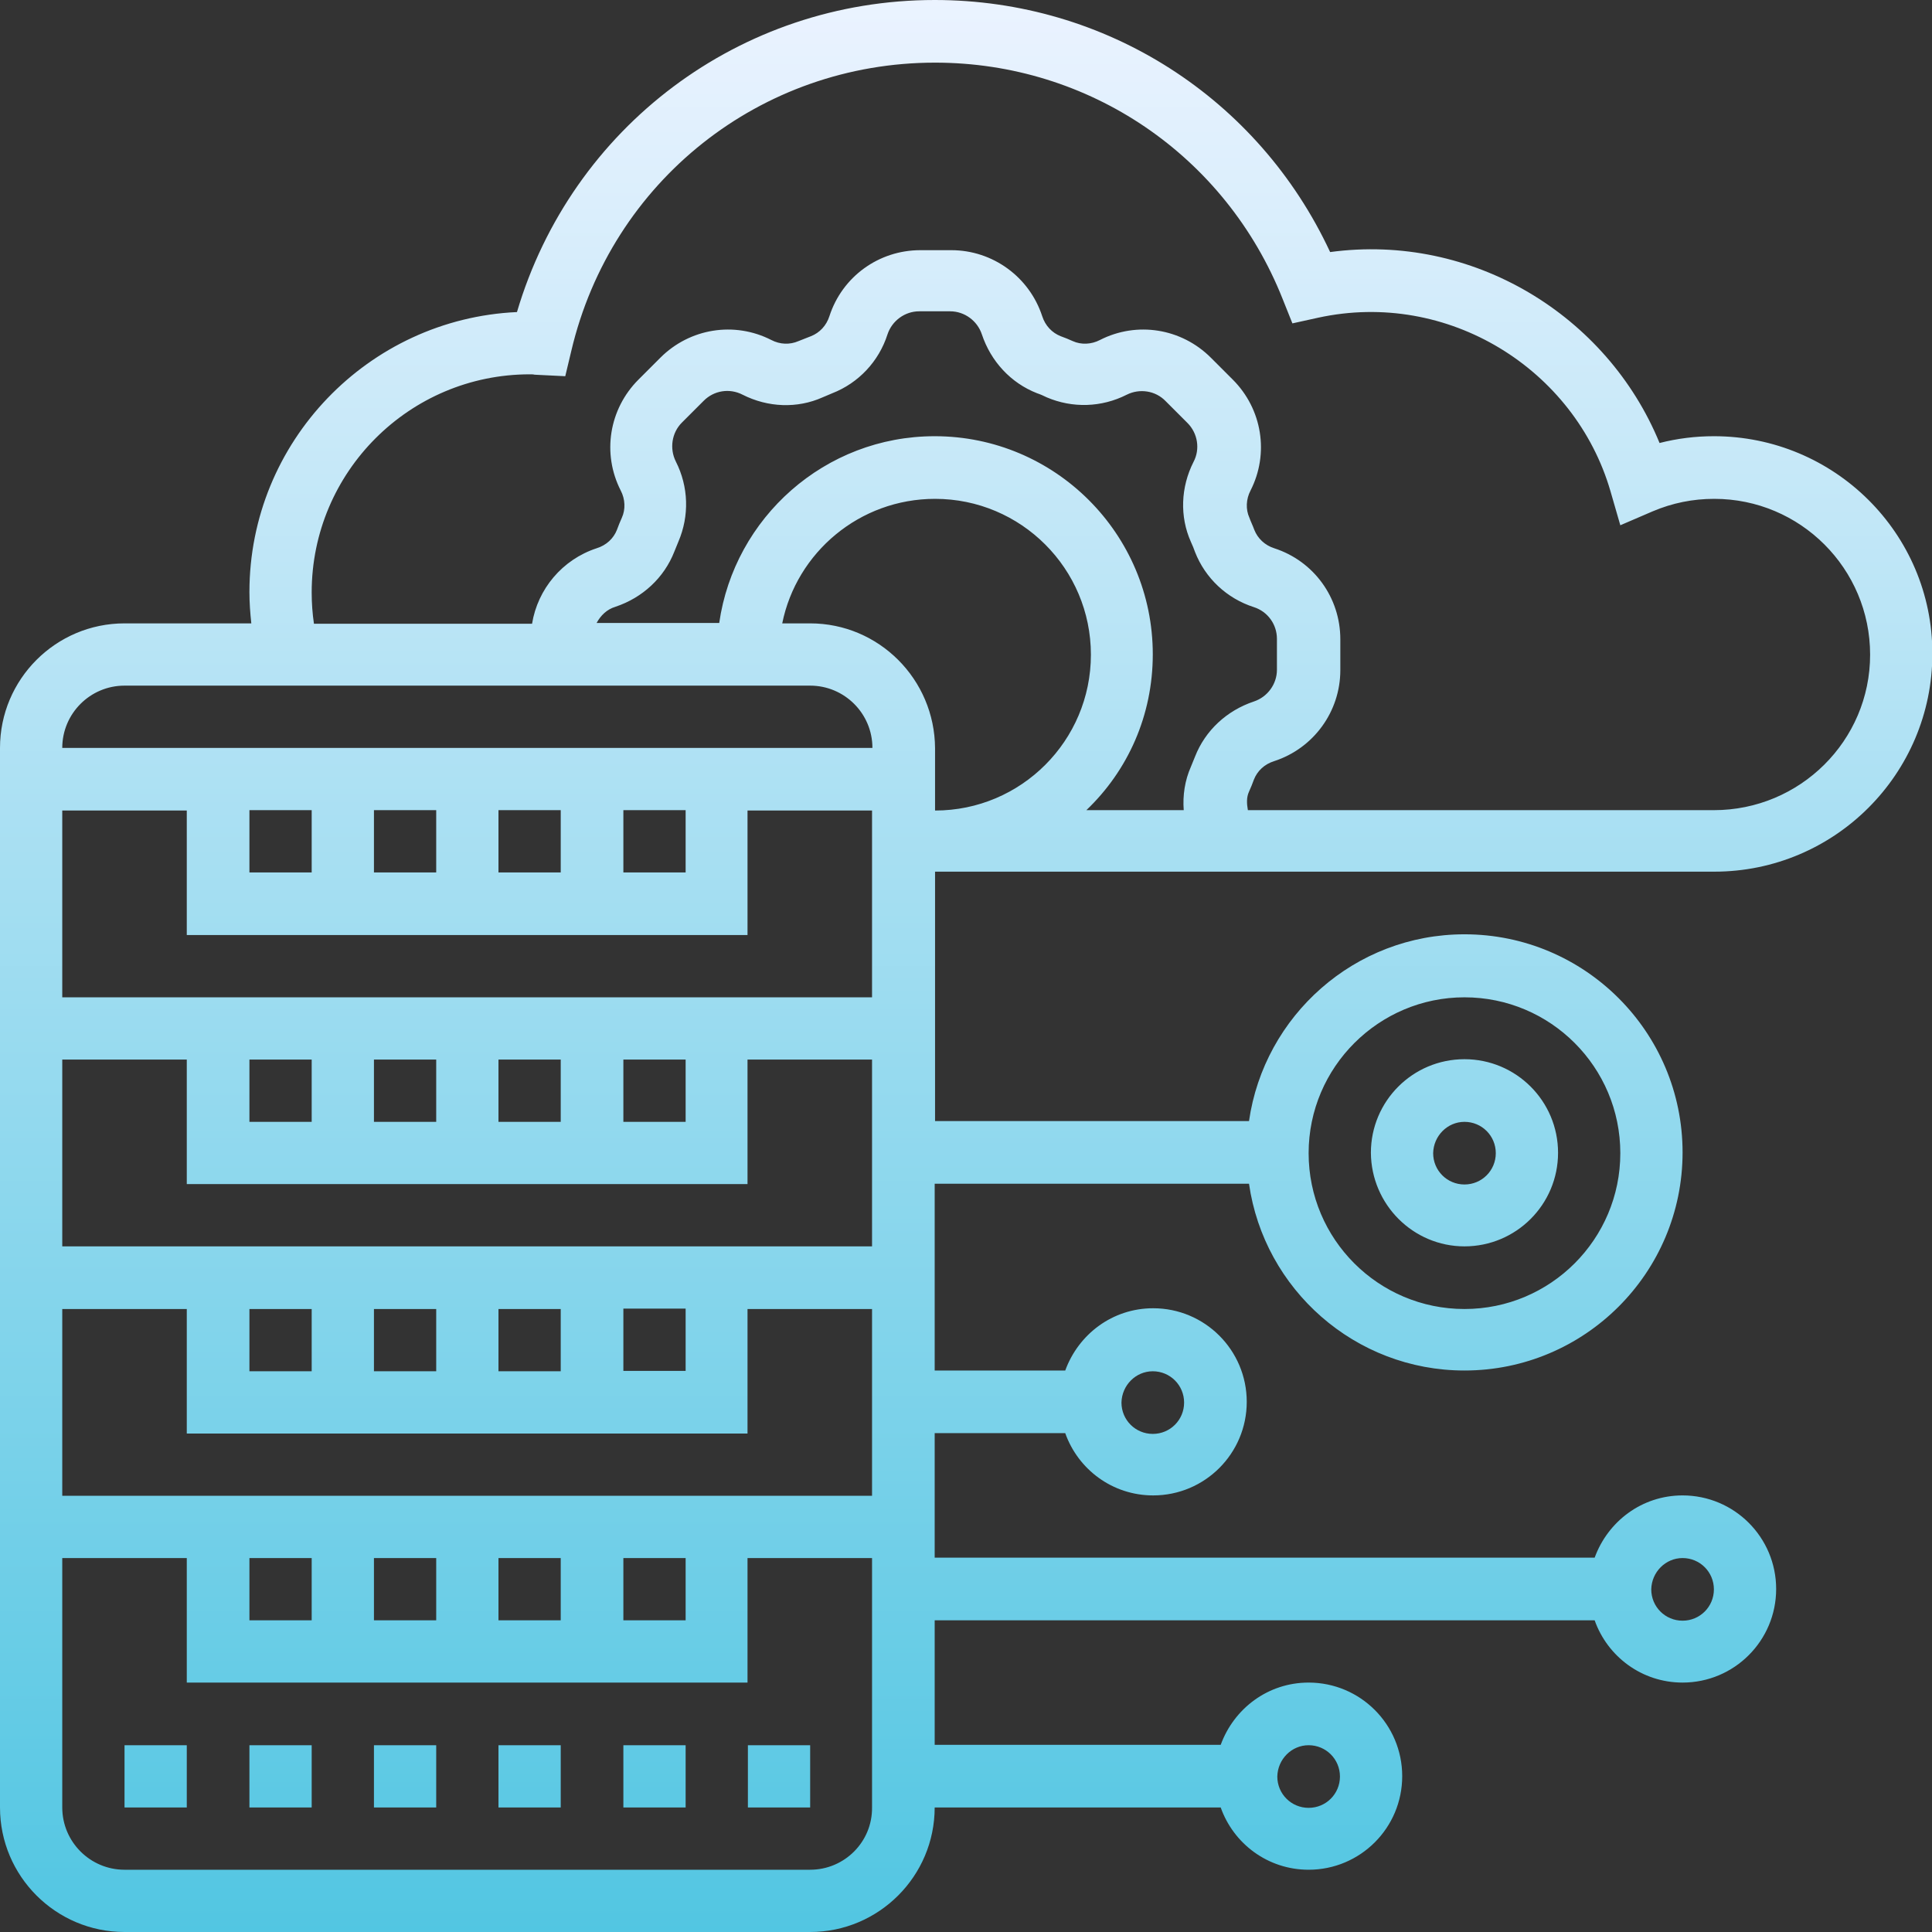 <?xml version="1.0" encoding="utf-8"?>
<!-- Generator: Adobe Illustrator 27.0.0, SVG Export Plug-In . SVG Version: 6.00 Build 0)  -->
<svg version="1.1" id="Layer_5" xmlns="http://www.w3.org/2000/svg" xmlns:xlink="http://www.w3.org/1999/xlink" x="0px" y="0px"
	 viewBox="0 0 512 512" style="enable-background:new 0 0 512 512;" xml:space="preserve">
<rect x="0" y="0" width="512" height="512" fill="#333333" stroke="none"/>
<style type="text/css">
	.st0{fill:url(#SVGID_1_);}
</style>
<linearGradient id="SVGID_1_" gradientUnits="userSpaceOnUse" x1="-5.035" y1="594.909" x2="-5.035" y2="656.909" gradientTransform="matrix(8.258 0 0 -8.258 297.581 5424.8)">
	<stop  offset="0" style="stop-color:#52C6E2"/>
	<stop  offset="1" style="stop-color:#EBF3FF"/>
</linearGradient>
<path class="st0" d="M454.2,115.6c-4.9,0-9.7,0.6-14.4,1.8c-13.9-33.9-49.6-55.7-87.3-50.6C333.5,26,293.1,0,247.7,0
	C196.1,0,151.5,33.7,137,82.7c-39.4,1.8-70.9,34.4-70.9,74.2c0,2.8,0.2,5.5,0.5,8.3H33c-18.2,0-33,14.8-33,33V479
	c0,18.2,14.8,33,33,33h181.7c18.2,0,33-14.8,33-33h75.8c3.4,9.6,12.5,16.5,23.3,16.5c13.7,0,24.8-11.1,24.8-24.8
	c0-13.7-11.1-24.8-24.8-24.8c-10.8,0-19.8,6.9-23.3,16.5h-75.8v-33h174.9c3.4,9.6,12.5,16.5,23.3,16.5c13.7,0,24.8-11.1,24.8-24.8
	c0-13.7-11.1-24.8-24.8-24.8c-10.8,0-19.8,6.9-23.3,16.5H247.7v-33h34.6c3.4,9.6,12.5,16.5,23.3,16.5c13.7,0,24.8-11.1,24.8-24.8
	c0-13.7-11.1-24.8-24.8-24.8c-10.8,0-19.8,6.9-23.3,16.5h-34.6v-49.5H331c4,28,28.1,49.5,57.1,49.5c31.9,0,57.8-25.9,57.8-57.8
	s-25.9-57.8-57.8-57.8c-29.1,0-53.1,21.6-57.1,49.5h-83.2v-66.1h206.5c31.9,0,57.8-25.9,57.8-57.8S486.1,115.6,454.2,115.6z
	 M346.8,462.5c4.6,0,8.3,3.7,8.3,8.3c0,4.6-3.7,8.3-8.3,8.3c-4.6,0-8.3-3.7-8.3-8.3C338.6,466.2,342.3,462.5,346.8,462.5z
	 M445.9,412.9c4.6,0,8.3,3.7,8.3,8.3c0,4.6-3.7,8.3-8.3,8.3c-4.6,0-8.3-3.7-8.3-8.3C437.7,416.6,441.4,412.9,445.9,412.9z
	 M305.5,363.4c4.6,0,8.3,3.7,8.3,8.3c0,4.6-3.7,8.3-8.3,8.3s-8.3-3.7-8.3-8.3C297.3,367.1,301,363.4,305.5,363.4z M388.1,264.3
	c22.8,0,41.3,18.5,41.3,41.3s-18.5,41.3-41.3,41.3s-41.3-18.5-41.3-41.3S365.4,264.3,388.1,264.3z M33,181.7h181.7
	c9.1,0,16.5,7.4,16.5,16.5H16.5C16.5,189.1,23.9,181.7,33,181.7z M231.2,396.4H16.5v-49.5h33v33h148.6v-33h33V396.4z M66.1,412.9
	h16.5v16.5H66.1V412.9z M99.1,412.9h16.5v16.5H99.1V412.9z M132.1,412.9h16.5v16.5h-16.5V412.9z M165.2,412.9h16.5v16.5h-16.5V412.9
	z M181.7,346.8v16.5h-16.5v-16.5H181.7z M148.6,363.4h-16.5v-16.5h16.5V363.4z M115.6,363.4H99.1v-16.5h16.5V363.4z M82.6,363.4
	H66.1v-16.5h16.5V363.4z M231.2,330.3H16.5v-49.5h33v33h148.6v-33h33V330.3z M181.7,280.8v16.5h-16.5v-16.5H181.7z M148.6,297.3
	h-16.5v-16.5h16.5V297.3z M115.6,297.3H99.1v-16.5h16.5V297.3z M82.6,297.3H66.1v-16.5h16.5V297.3z M231.2,264.3H16.5v-49.5h33v33
	h148.6v-33h33V264.3z M181.7,214.7v16.5h-16.5v-16.5H181.7z M148.6,231.2h-16.5v-16.5h16.5V231.2z M115.6,231.2H99.1v-16.5h16.5
	V231.2z M82.6,231.2H66.1v-16.5h16.5V231.2z M214.7,495.5H33c-9.1,0-16.5-7.4-16.5-16.5v-66.1h33v33h148.6v-33h33V479
	C231.2,488.1,223.8,495.5,214.7,495.5z M214.7,165.2h-7.4c3.8-18.8,20.5-33,40.5-33c22.8,0,41.3,18.5,41.3,41.3
	s-18.5,41.3-41.3,41.3v-16.5C247.7,180,232.9,165.2,214.7,165.2z M305.5,173.4c0-31.9-25.9-57.8-57.8-57.8
	c-29.1,0-53.1,21.6-57.1,49.5h-32.5c1.1-2,2.7-3.6,5-4.3c7.2-2.4,12.9-7.7,15.6-14.6c0.4-0.9,0.7-1.8,1.1-2.7
	c2.9-6.8,2.7-14.5-0.7-21.2c-1.7-3.4-1.1-7.6,1.6-10.3l5.8-5.8c2.7-2.7,6.8-3.4,10.3-1.6c6.7,3.4,14.5,3.7,21.2,0.7
	c0.9-0.4,1.7-0.7,2.6-1.1c6.9-2.7,12.3-8.4,14.6-15.6c1.2-3.6,4.6-6.1,8.4-6.1h8.2c3.8,0,7.2,2.5,8.4,6.1
	c2.4,7.2,7.7,12.9,14.6,15.6c0.9,0.3,1.8,0.7,2.6,1.1c6.8,2.9,14.5,2.7,21.2-0.7c3.4-1.7,7.6-1.1,10.3,1.7l5.8,5.8
	c2.7,2.7,3.4,6.9,1.6,10.3c-3.4,6.7-3.7,14.5-0.7,21.2c0.4,0.9,0.8,1.8,1.1,2.7c2.7,6.9,8.4,12.3,15.6,14.6c3.7,1.2,6.1,4.6,6.1,8.4
	v8.2c0,3.8-2.5,7.2-6.1,8.4c-7.2,2.4-12.9,7.7-15.6,14.6c-0.4,0.9-0.7,1.8-1.1,2.7c-1.6,3.6-2.2,7.6-1.9,11.5h-25.8
	C298.9,204.2,305.5,189.6,305.5,173.4L305.5,173.4z M454.2,214.7H330.7c-0.3-1.7-0.4-3.4,0.3-4.9c0.5-1.1,0.9-2.1,1.3-3.2
	c0.9-2.3,2.8-4.1,5.4-4.9c10.4-3.4,17.5-13.1,17.5-24.1v-8.2c0-11-7-20.7-17.5-24.1c-2.5-0.8-4.4-2.6-5.3-4.9
	c-0.4-1.1-0.9-2.1-1.3-3.2c-1-2.2-0.9-4.9,0.3-7.2c5-9.8,3.1-21.6-4.7-29.4l-5.8-5.8c-7.8-7.8-19.6-9.7-29.4-4.7
	c-2.3,1.2-5,1.3-7.2,0.3c-1.1-0.5-2.1-0.9-3.2-1.3c-2.3-0.9-4.1-2.8-4.9-5.3c-3.4-10.4-13.1-17.5-24.1-17.5h-8.2
	c-11,0-20.7,7-24.1,17.5c-0.8,2.5-2.6,4.4-4.9,5.3c-1.1,0.4-2.2,0.9-3.3,1.3c-2.3,1-4.9,0.9-7.2-0.3c-9.8-5-21.6-3.1-29.4,4.7
	l-5.8,5.8c-7.8,7.8-9.7,19.6-4.7,29.4c1.2,2.3,1.3,5,0.3,7.2c-0.5,1.1-0.9,2.1-1.3,3.2c-0.9,2.3-2.8,4.1-5.4,4.9
	c-9.1,3-15.6,10.8-17.1,20H83.2c-0.4-2.7-0.6-5.5-0.6-8.3c0-31.9,25.9-57.8,57.8-57.8c0.4,0,0.9,0,1.3,0.1l8.1,0.4l1.6-6.7
	c10.6-45,50.2-76.4,96.4-76.4c40.8,0,77,24.6,92.1,62.6l2.6,6.5l6.8-1.5c34.4-7.5,68.1,13.6,77.5,46l2.6,9l8.6-3.7
	c5.2-2.2,10.6-3.3,16.3-3.3c22.8,0,41.3,18.5,41.3,41.3S477,214.7,454.2,214.7L454.2,214.7z M165.2,462.5h16.5V479h-16.5V462.5z
	 M132.1,462.5h16.5V479h-16.5V462.5z M198.2,462.5h16.5V479h-16.5V462.5z M66.1,462.5h16.5V479H66.1V462.5z M99.1,462.5h16.5V479
	H99.1V462.5z M33,462.5h16.5V479H33V462.5z M388.1,330.3c13.7,0,24.8-11.1,24.8-24.8c0-13.7-11.1-24.8-24.8-24.8
	c-13.7,0-24.8,11.1-24.8,24.8C363.4,319.2,374.5,330.3,388.1,330.3z M388.1,297.3c4.6,0,8.3,3.7,8.3,8.3c0,4.6-3.7,8.3-8.3,8.3
	s-8.3-3.7-8.3-8.3C379.9,301,383.6,297.3,388.1,297.3z"/>
</svg>
